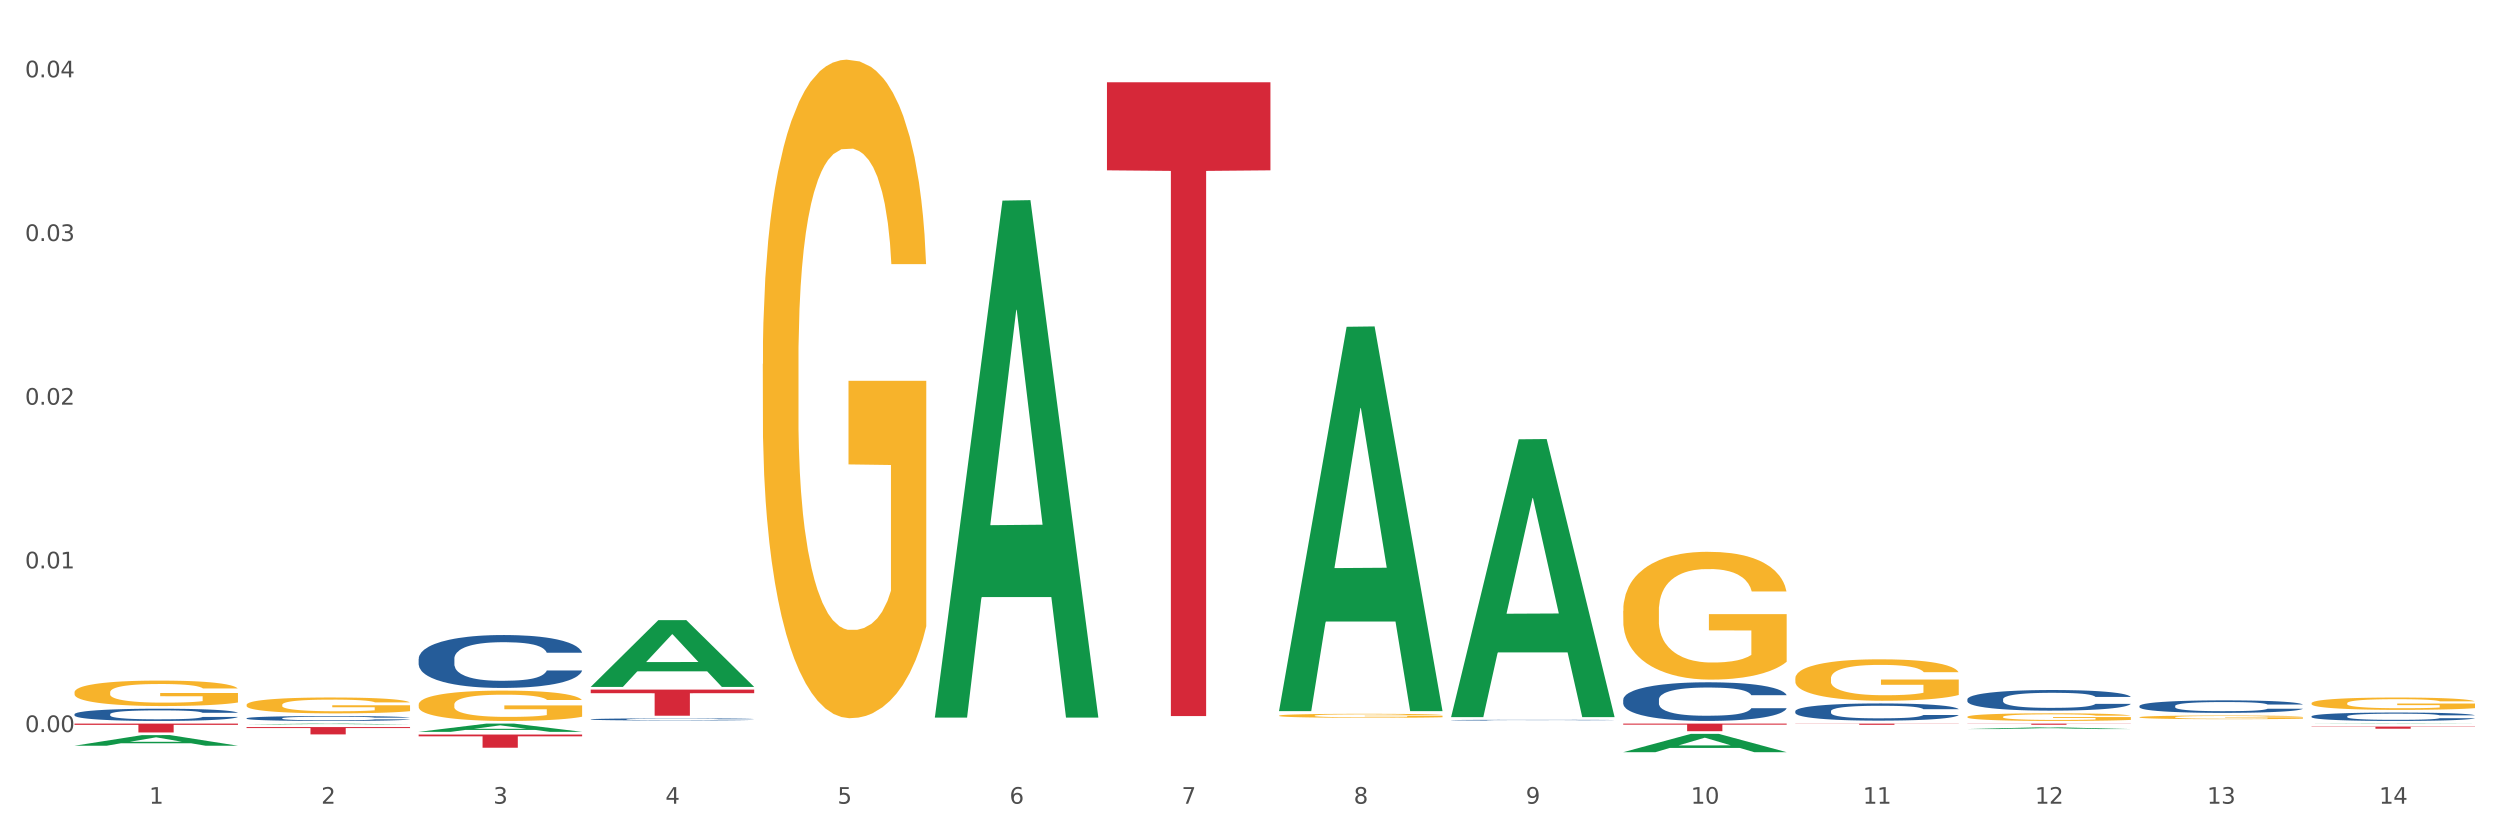<?xml version="1.0" encoding="utf-8" standalone="no"?>
<!DOCTYPE svg PUBLIC "-//W3C//DTD SVG 1.1//EN"
  "http://www.w3.org/Graphics/SVG/1.1/DTD/svg11.dtd">
<svg xmlns:xlink="http://www.w3.org/1999/xlink" width="1080pt" height="360pt" viewBox="0 0 1080 360" xmlns="http://www.w3.org/2000/svg" version="1.1">
 <rect x="0" y="0" width="1080" height="360" fill="#333333" stroke="none"/>
 <defs>
  <style type="text/css">*{stroke-linejoin: round; stroke-linecap: butt}</style>
 </defs>
 <g id="figure_1">
  <g id="patch_1">
   <path d="M 0 360 
L 1080 360 
L 1080 0 
L 0 0 
z
" style="fill: #ffffff; stroke: #ffffff; stroke-linejoin: miter"/>
  </g>
  <g id="axes_1">
   <g id="matplotlib.axis_1">
    <g id="xtick_1">
     <g id="text_1">
      <!-- 1 -->
      <g style="fill: #4d4d4d" transform="translate(64.432 347.204) scale(0.096 -0.096)">
       <defs>
        <path id="DejaVuSans-31" d="M 794 531 
L 1825 531 
L 1825 4091 
L 703 3866 
L 703 4441 
L 1819 4666 
L 2450 4666 
L 2450 531 
L 3481 531 
L 3481 0 
L 794 0 
L 794 531 
z
" transform="scale(0.016)"/>
       </defs>
       <use xlink:href="#DejaVuSans-31"/>
      </g>
     </g>
    </g>
    <g id="xtick_2">
     <g id="text_2">
      <!-- 2 -->
      <g style="fill: #4d4d4d" transform="translate(138.771 347.204) scale(0.096 -0.096)">
       <defs>
        <path id="DejaVuSans-32" d="M 1228 531 
L 3431 531 
L 3431 0 
L 469 0 
L 469 531 
Q 828 903 1448 1529 
Q 2069 2156 2228 2338 
Q 2531 2678 2651 2914 
Q 2772 3150 2772 3378 
Q 2772 3750 2511 3984 
Q 2250 4219 1831 4219 
Q 1534 4219 1204 4116 
Q 875 4013 500 3803 
L 500 4441 
Q 881 4594 1212 4672 
Q 1544 4750 1819 4750 
Q 2544 4750 2975 4387 
Q 3406 4025 3406 3419 
Q 3406 3131 3298 2873 
Q 3191 2616 2906 2266 
Q 2828 2175 2409 1742 
Q 1991 1309 1228 531 
z
" transform="scale(0.016)"/>
       </defs>
       <use xlink:href="#DejaVuSans-32"/>
      </g>
     </g>
    </g>
    <g id="xtick_3">
     <g id="text_3">
      <!-- 3 -->
      <g style="fill: #4d4d4d" transform="translate(213.109 347.204) scale(0.096 -0.096)">
       <defs>
        <path id="DejaVuSans-33" d="M 2597 2516 
Q 3050 2419 3304 2112 
Q 3559 1806 3559 1356 
Q 3559 666 3084 287 
Q 2609 -91 1734 -91 
Q 1441 -91 1130 -33 
Q 819 25 488 141 
L 488 750 
Q 750 597 1062 519 
Q 1375 441 1716 441 
Q 2309 441 2620 675 
Q 2931 909 2931 1356 
Q 2931 1769 2642 2001 
Q 2353 2234 1838 2234 
L 1294 2234 
L 1294 2753 
L 1863 2753 
Q 2328 2753 2575 2939 
Q 2822 3125 2822 3475 
Q 2822 3834 2567 4026 
Q 2313 4219 1838 4219 
Q 1578 4219 1281 4162 
Q 984 4106 628 3988 
L 628 4550 
Q 988 4650 1302 4700 
Q 1616 4750 1894 4750 
Q 2613 4750 3031 4423 
Q 3450 4097 3450 3541 
Q 3450 3153 3228 2886 
Q 3006 2619 2597 2516 
z
" transform="scale(0.016)"/>
       </defs>
       <use xlink:href="#DejaVuSans-33"/>
      </g>
     </g>
    </g>
    <g id="xtick_4">
     <g id="text_4">
      <!-- 4 -->
      <g style="fill: #4d4d4d" transform="translate(287.448 347.204) scale(0.096 -0.096)">
       <defs>
        <path id="DejaVuSans-34" d="M 2419 4116 
L 825 1625 
L 2419 1625 
L 2419 4116 
z
M 2253 4666 
L 3047 4666 
L 3047 1625 
L 3713 1625 
L 3713 1100 
L 3047 1100 
L 3047 0 
L 2419 0 
L 2419 1100 
L 313 1100 
L 313 1709 
L 2253 4666 
z
" transform="scale(0.016)"/>
       </defs>
       <use xlink:href="#DejaVuSans-34"/>
      </g>
     </g>
    </g>
    <g id="xtick_5">
     <g id="text_5">
      <!-- 5 -->
      <g style="fill: #4d4d4d" transform="translate(361.787 347.204) scale(0.096 -0.096)">
       <defs>
        <path id="DejaVuSans-35" d="M 691 4666 
L 3169 4666 
L 3169 4134 
L 1269 4134 
L 1269 2991 
Q 1406 3038 1543 3061 
Q 1681 3084 1819 3084 
Q 2600 3084 3056 2656 
Q 3513 2228 3513 1497 
Q 3513 744 3044 326 
Q 2575 -91 1722 -91 
Q 1428 -91 1123 -41 
Q 819 9 494 109 
L 494 744 
Q 775 591 1075 516 
Q 1375 441 1709 441 
Q 2250 441 2565 725 
Q 2881 1009 2881 1497 
Q 2881 1984 2565 2268 
Q 2250 2553 1709 2553 
Q 1456 2553 1204 2497 
Q 953 2441 691 2322 
L 691 4666 
z
" transform="scale(0.016)"/>
       </defs>
       <use xlink:href="#DejaVuSans-35"/>
      </g>
     </g>
    </g>
    <g id="xtick_6">
     <g id="text_6">
      <!-- 6 -->
      <g style="fill: #4d4d4d" transform="translate(436.125 347.204) scale(0.096 -0.096)">
       <defs>
        <path id="DejaVuSans-36" d="M 2113 2584 
Q 1688 2584 1439 2293 
Q 1191 2003 1191 1497 
Q 1191 994 1439 701 
Q 1688 409 2113 409 
Q 2538 409 2786 701 
Q 3034 994 3034 1497 
Q 3034 2003 2786 2293 
Q 2538 2584 2113 2584 
z
M 3366 4563 
L 3366 3988 
Q 3128 4100 2886 4159 
Q 2644 4219 2406 4219 
Q 1781 4219 1451 3797 
Q 1122 3375 1075 2522 
Q 1259 2794 1537 2939 
Q 1816 3084 2150 3084 
Q 2853 3084 3261 2657 
Q 3669 2231 3669 1497 
Q 3669 778 3244 343 
Q 2819 -91 2113 -91 
Q 1303 -91 875 529 
Q 447 1150 447 2328 
Q 447 3434 972 4092 
Q 1497 4750 2381 4750 
Q 2619 4750 2861 4703 
Q 3103 4656 3366 4563 
z
" transform="scale(0.016)"/>
       </defs>
       <use xlink:href="#DejaVuSans-36"/>
      </g>
     </g>
    </g>
    <g id="xtick_7">
     <g id="text_7">
      <!-- 7 -->
      <g style="fill: #4d4d4d" transform="translate(510.464 347.204) scale(0.096 -0.096)">
       <defs>
        <path id="DejaVuSans-37" d="M 525 4666 
L 3525 4666 
L 3525 4397 
L 1831 0 
L 1172 0 
L 2766 4134 
L 525 4134 
L 525 4666 
z
" transform="scale(0.016)"/>
       </defs>
       <use xlink:href="#DejaVuSans-37"/>
      </g>
     </g>
    </g>
    <g id="xtick_8">
     <g id="text_8">
      <!-- 8 -->
      <g style="fill: #4d4d4d" transform="translate(584.803 347.204) scale(0.096 -0.096)">
       <defs>
        <path id="DejaVuSans-38" d="M 2034 2216 
Q 1584 2216 1326 1975 
Q 1069 1734 1069 1313 
Q 1069 891 1326 650 
Q 1584 409 2034 409 
Q 2484 409 2743 651 
Q 3003 894 3003 1313 
Q 3003 1734 2745 1975 
Q 2488 2216 2034 2216 
z
M 1403 2484 
Q 997 2584 770 2862 
Q 544 3141 544 3541 
Q 544 4100 942 4425 
Q 1341 4750 2034 4750 
Q 2731 4750 3128 4425 
Q 3525 4100 3525 3541 
Q 3525 3141 3298 2862 
Q 3072 2584 2669 2484 
Q 3125 2378 3379 2068 
Q 3634 1759 3634 1313 
Q 3634 634 3220 271 
Q 2806 -91 2034 -91 
Q 1263 -91 848 271 
Q 434 634 434 1313 
Q 434 1759 690 2068 
Q 947 2378 1403 2484 
z
M 1172 3481 
Q 1172 3119 1398 2916 
Q 1625 2713 2034 2713 
Q 2441 2713 2670 2916 
Q 2900 3119 2900 3481 
Q 2900 3844 2670 4047 
Q 2441 4250 2034 4250 
Q 1625 4250 1398 4047 
Q 1172 3844 1172 3481 
z
" transform="scale(0.016)"/>
       </defs>
       <use xlink:href="#DejaVuSans-38"/>
      </g>
     </g>
    </g>
    <g id="xtick_9">
     <g id="text_9">
      <!-- 9 -->
      <g style="fill: #4d4d4d" transform="translate(659.142 347.204) scale(0.096 -0.096)">
       <defs>
        <path id="DejaVuSans-39" d="M 703 97 
L 703 672 
Q 941 559 1184 500 
Q 1428 441 1663 441 
Q 2288 441 2617 861 
Q 2947 1281 2994 2138 
Q 2813 1869 2534 1725 
Q 2256 1581 1919 1581 
Q 1219 1581 811 2004 
Q 403 2428 403 3163 
Q 403 3881 828 4315 
Q 1253 4750 1959 4750 
Q 2769 4750 3195 4129 
Q 3622 3509 3622 2328 
Q 3622 1225 3098 567 
Q 2575 -91 1691 -91 
Q 1453 -91 1209 -44 
Q 966 3 703 97 
z
M 1959 2075 
Q 2384 2075 2632 2365 
Q 2881 2656 2881 3163 
Q 2881 3666 2632 3958 
Q 2384 4250 1959 4250 
Q 1534 4250 1286 3958 
Q 1038 3666 1038 3163 
Q 1038 2656 1286 2365 
Q 1534 2075 1959 2075 
z
" transform="scale(0.016)"/>
       </defs>
       <use xlink:href="#DejaVuSans-39"/>
      </g>
     </g>
    </g>
    <g id="xtick_10">
     <g id="text_10">
      <!-- 10 -->
      <g style="fill: #4d4d4d" transform="translate(730.426 347.204) scale(0.096 -0.096)">
       <defs>
        <path id="DejaVuSans-30" d="M 2034 4250 
Q 1547 4250 1301 3770 
Q 1056 3291 1056 2328 
Q 1056 1369 1301 889 
Q 1547 409 2034 409 
Q 2525 409 2770 889 
Q 3016 1369 3016 2328 
Q 3016 3291 2770 3770 
Q 2525 4250 2034 4250 
z
M 2034 4750 
Q 2819 4750 3233 4129 
Q 3647 3509 3647 2328 
Q 3647 1150 3233 529 
Q 2819 -91 2034 -91 
Q 1250 -91 836 529 
Q 422 1150 422 2328 
Q 422 3509 836 4129 
Q 1250 4750 2034 4750 
z
" transform="scale(0.016)"/>
       </defs>
       <use xlink:href="#DejaVuSans-31"/>
       <use xlink:href="#DejaVuSans-30" transform="translate(63.623 0)"/>
      </g>
     </g>
    </g>
    <g id="xtick_11">
     <g id="text_11">
      <!-- 11 -->
      <g style="fill: #4d4d4d" transform="translate(804.765 347.204) scale(0.096 -0.096)">
       <use xlink:href="#DejaVuSans-31"/>
       <use xlink:href="#DejaVuSans-31" transform="translate(63.623 0)"/>
      </g>
     </g>
    </g>
    <g id="xtick_12">
     <g id="text_12">
      <!-- 12 -->
      <g style="fill: #4d4d4d" transform="translate(879.104 347.204) scale(0.096 -0.096)">
       <use xlink:href="#DejaVuSans-31"/>
       <use xlink:href="#DejaVuSans-32" transform="translate(63.623 0)"/>
      </g>
     </g>
    </g>
    <g id="xtick_13">
     <g id="text_13">
      <!-- 13 -->
      <g style="fill: #4d4d4d" transform="translate(953.442 347.204) scale(0.096 -0.096)">
       <use xlink:href="#DejaVuSans-31"/>
       <use xlink:href="#DejaVuSans-33" transform="translate(63.623 0)"/>
      </g>
     </g>
    </g>
    <g id="xtick_14">
     <g id="text_14">
      <!-- 14 -->
      <g style="fill: #4d4d4d" transform="translate(1027.781 347.204) scale(0.096 -0.096)">
       <use xlink:href="#DejaVuSans-31"/>
       <use xlink:href="#DejaVuSans-34" transform="translate(63.623 0)"/>
      </g>
     </g>
    </g>
    <g id="xtick_15"/>
    <g id="xtick_16"/>
    <g id="xtick_17"/>
    <g id="xtick_18"/>
    <g id="xtick_19"/>
    <g id="xtick_20"/>
    <g id="xtick_21"/>
    <g id="xtick_22"/>
    <g id="xtick_23"/>
    <g id="xtick_24"/>
    <g id="xtick_25"/>
    <g id="xtick_26"/>
    <g id="xtick_27"/>
   </g>
   <g id="matplotlib.axis_2">
    <g id="ytick_1">
     <g id="text_15">
      <!-- 0.00 -->
      <g style="fill: #4d4d4d" transform="translate(10.8 316.251) scale(0.096 -0.096)">
       <defs>
        <path id="DejaVuSans-2e" d="M 684 794 
L 1344 794 
L 1344 0 
L 684 0 
L 684 794 
z
" transform="scale(0.016)"/>
       </defs>
       <use xlink:href="#DejaVuSans-30"/>
       <use xlink:href="#DejaVuSans-2e" transform="translate(63.623 0)"/>
       <use xlink:href="#DejaVuSans-30" transform="translate(95.41 0)"/>
       <use xlink:href="#DejaVuSans-30" transform="translate(159.033 0)"/>
      </g>
     </g>
    </g>
    <g id="ytick_2">
     <g id="text_16">
      <!-- 0.01 -->
      <g style="fill: #4d4d4d" transform="translate(10.8 245.54) scale(0.096 -0.096)">
       <use xlink:href="#DejaVuSans-30"/>
       <use xlink:href="#DejaVuSans-2e" transform="translate(63.623 0)"/>
       <use xlink:href="#DejaVuSans-30" transform="translate(95.41 0)"/>
       <use xlink:href="#DejaVuSans-31" transform="translate(159.033 0)"/>
      </g>
     </g>
    </g>
    <g id="ytick_3">
     <g id="text_17">
      <!-- 0.02 -->
      <g style="fill: #4d4d4d" transform="translate(10.8 174.828) scale(0.096 -0.096)">
       <use xlink:href="#DejaVuSans-30"/>
       <use xlink:href="#DejaVuSans-2e" transform="translate(63.623 0)"/>
       <use xlink:href="#DejaVuSans-30" transform="translate(95.41 0)"/>
       <use xlink:href="#DejaVuSans-32" transform="translate(159.033 0)"/>
      </g>
     </g>
    </g>
    <g id="ytick_4">
     <g id="text_18">
      <!-- 0.03 -->
      <g style="fill: #4d4d4d" transform="translate(10.8 104.117) scale(0.096 -0.096)">
       <use xlink:href="#DejaVuSans-30"/>
       <use xlink:href="#DejaVuSans-2e" transform="translate(63.623 0)"/>
       <use xlink:href="#DejaVuSans-30" transform="translate(95.41 0)"/>
       <use xlink:href="#DejaVuSans-33" transform="translate(159.033 0)"/>
      </g>
     </g>
    </g>
    <g id="ytick_5">
     <g id="text_19">
      <!-- 0.04 -->
      <g style="fill: #4d4d4d" transform="translate(10.8 33.405) scale(0.096 -0.096)">
       <use xlink:href="#DejaVuSans-30"/>
       <use xlink:href="#DejaVuSans-2e" transform="translate(63.623 0)"/>
       <use xlink:href="#DejaVuSans-30" transform="translate(95.41 0)"/>
       <use xlink:href="#DejaVuSans-34" transform="translate(159.033 0)"/>
      </g>
     </g>
    </g>
    <g id="ytick_6"/>
    <g id="ytick_7"/>
    <g id="ytick_8"/>
    <g id="ytick_9"/>
   </g>
   <g id="PolyCollection_1">
    <path d="M 32.175 322.147 
L 32.248 322.142 
L 61.37 317.566 
L 73.456 317.562 
L 102.797 322.155 
L 88.818 322.155 
L 82.484 321.086 
L 52.415 321.086 
L 52.197 321.103 
L 46.081 322.155 
L 32.175 322.155 
L 32.175 322.147 
L 56.201 320.447 
L 78.698 320.443 
L 67.559 318.541 
L 67.413 318.532 
L 67.267 318.545 
L 56.128 320.443 
L 56.201 320.447 
L 32.175 322.147 
z
" clip-path="url(#pdd0729c159)" style="fill: #109648"/>
    <path d="M 106.514 312.939 
L 106.587 312.938 
L 135.709 312.604 
L 147.795 312.604 
L 177.135 312.939 
L 163.157 312.939 
L 156.823 312.861 
L 126.754 312.861 
L 126.535 312.862 
L 120.42 312.939 
L 106.514 312.939 
L 106.514 312.939 
L 130.54 312.815 
L 153.037 312.814 
L 141.897 312.675 
L 141.752 312.675 
L 141.606 312.675 
L 130.467 312.814 
L 130.54 312.815 
L 106.514 312.939 
z
" clip-path="url(#pdd0729c159)" style="fill: #109648"/>
    <path d="M 32.175 299.094 
L 32.258 299.084 
L 32.258 298.722 
L 32.425 298.41 
L 33.259 297.657 
L 34.51 297.033 
L 35.427 296.702 
L 36.344 296.43 
L 37.428 296.159 
L 38.762 295.877 
L 41.18 295.465 
L 42.681 295.254 
L 44.515 295.033 
L 47.85 294.712 
L 50.268 294.531 
L 52.77 294.38 
L 56.855 294.199 
L 59.523 294.119 
L 62.358 294.058 
L 65.777 294.018 
L 68.361 294.008 
L 74.031 294.038 
L 78.867 294.129 
L 81.202 294.199 
L 84.203 294.32 
L 85.788 294.4 
L 88.372 294.561 
L 91.04 294.772 
L 92.875 294.953 
L 95.626 295.295 
L 97.711 295.636 
L 99.628 296.058 
L 100.629 296.35 
L 101.379 296.621 
L 102.046 296.933 
L 102.713 297.425 
L 87.705 297.425 
L 87.122 297.074 
L 86.204 296.742 
L 84.87 296.42 
L 83.703 296.219 
L 81.702 295.968 
L 79.868 295.807 
L 77.95 295.687 
L 75.615 295.586 
L 73.781 295.536 
L 71.196 295.496 
L 66.11 295.506 
L 62.692 295.586 
L 60.357 295.687 
L 58.856 295.777 
L 57.522 295.877 
L 56.021 296.018 
L 54.27 296.229 
L 53.02 296.42 
L 51.769 296.661 
L 50.768 296.903 
L 49.851 297.184 
L 49.101 297.486 
L 48.517 297.797 
L 48.017 298.179 
L 47.6 298.812 
L 47.6 300.189 
L 47.767 300.501 
L 48.184 300.913 
L 48.684 301.225 
L 49.518 301.597 
L 50.268 301.848 
L 51.686 302.21 
L 53.27 302.511 
L 54.52 302.702 
L 55.771 302.863 
L 57.939 303.084 
L 60.357 303.265 
L 62.441 303.376 
L 65.276 303.476 
L 67.194 303.516 
L 68.862 303.536 
L 72.947 303.536 
L 75.865 303.506 
L 79.117 303.436 
L 81.619 303.345 
L 83.703 303.235 
L 86.038 303.054 
L 87.538 302.883 
L 87.538 300.782 
L 69.195 300.772 
L 69.195 299.375 
L 102.797 299.375 
L 102.797 303.476 
L 101.379 303.687 
L 99.795 303.878 
L 98.128 304.049 
L 95.626 304.26 
L 92.625 304.461 
L 89.956 304.602 
L 87.122 304.722 
L 83.786 304.833 
L 79.451 304.934 
L 76.783 304.974 
L 73.447 305.004 
L 69.529 305.014 
L 66.11 304.994 
L 62.775 304.944 
L 59.273 304.853 
L 55.855 304.722 
L 53.27 304.592 
L 50.685 304.431 
L 47.934 304.22 
L 45.766 304.019 
L 44.098 303.838 
L 42.264 303.607 
L 40.263 303.305 
L 38.762 303.034 
L 37.428 302.752 
L 36.01 302.391 
L 35.01 302.079 
L 34.009 301.687 
L 33.426 301.396 
L 32.759 300.943 
L 32.258 300.31 
L 32.175 299.094 
z
" clip-path="url(#pdd0729c159)" style="fill: #f7b32b"/>
    <path d="M 106.514 304.486 
L 106.597 304.48 
L 106.597 304.254 
L 106.764 304.06 
L 107.598 303.589 
L 108.848 303.2 
L 109.765 302.993 
L 110.683 302.824 
L 111.767 302.654 
L 113.101 302.479 
L 115.519 302.221 
L 117.019 302.09 
L 118.854 301.952 
L 122.189 301.751 
L 124.607 301.638 
L 127.108 301.544 
L 131.194 301.431 
L 133.862 301.381 
L 136.697 301.343 
L 140.115 301.318 
L 142.7 301.312 
L 148.37 301.331 
L 153.206 301.387 
L 155.54 301.431 
L 158.542 301.506 
L 160.126 301.556 
L 162.711 301.657 
L 165.379 301.789 
L 167.213 301.902 
L 169.965 302.115 
L 172.049 302.328 
L 173.967 302.592 
L 174.968 302.774 
L 175.718 302.943 
L 176.385 303.137 
L 177.052 303.445 
L 162.044 303.445 
L 161.46 303.225 
L 160.543 303.018 
L 159.209 302.817 
L 158.042 302.692 
L 156.041 302.535 
L 154.206 302.435 
L 152.289 302.359 
L 149.954 302.297 
L 148.12 302.265 
L 145.535 302.24 
L 140.449 302.247 
L 137.03 302.297 
L 134.696 302.359 
L 133.195 302.416 
L 131.861 302.479 
L 130.36 302.566 
L 128.609 302.698 
L 127.358 302.817 
L 126.108 302.968 
L 125.107 303.119 
L 124.19 303.294 
L 123.44 303.482 
L 122.856 303.677 
L 122.356 303.915 
L 121.939 304.311 
L 121.939 305.17 
L 122.106 305.364 
L 122.522 305.622 
L 123.023 305.816 
L 123.856 306.048 
L 124.607 306.205 
L 126.024 306.431 
L 127.609 306.619 
L 128.859 306.738 
L 130.11 306.839 
L 132.278 306.977 
L 134.696 307.09 
L 136.78 307.159 
L 139.615 307.221 
L 141.533 307.247 
L 143.2 307.259 
L 147.286 307.259 
L 150.204 307.24 
L 153.456 307.196 
L 155.957 307.14 
L 158.042 307.071 
L 160.376 306.958 
L 161.877 306.851 
L 161.877 305.54 
L 143.534 305.534 
L 143.534 304.662 
L 177.135 304.662 
L 177.135 307.221 
L 175.718 307.353 
L 174.134 307.472 
L 172.466 307.579 
L 169.965 307.711 
L 166.963 307.836 
L 164.295 307.924 
L 161.46 307.999 
L 158.125 308.068 
L 153.789 308.131 
L 151.121 308.156 
L 147.786 308.175 
L 143.867 308.181 
L 140.449 308.169 
L 137.114 308.137 
L 133.612 308.081 
L 130.193 307.999 
L 127.609 307.918 
L 125.024 307.817 
L 122.272 307.686 
L 120.104 307.56 
L 118.437 307.447 
L 116.603 307.303 
L 114.601 307.115 
L 113.101 306.945 
L 111.767 306.77 
L 110.349 306.544 
L 109.349 306.349 
L 108.348 306.105 
L 107.764 305.923 
L 107.097 305.641 
L 106.597 305.245 
L 106.514 304.486 
z
" clip-path="url(#pdd0729c159)" style="fill: #f7b32b"/>
    <path d="M 701.223 263.894 
L 701.307 263.844 
L 701.307 262.028 
L 701.474 260.465 
L 702.307 256.682 
L 703.558 253.556 
L 704.475 251.891 
L 705.392 250.53 
L 706.476 249.168 
L 707.81 247.756 
L 710.228 245.688 
L 711.729 244.629 
L 713.563 243.52 
L 716.899 241.906 
L 719.317 240.998 
L 721.818 240.242 
L 725.903 239.334 
L 728.572 238.93 
L 731.406 238.628 
L 734.825 238.426 
L 737.41 238.376 
L 743.08 238.527 
L 747.915 238.981 
L 750.25 239.334 
L 753.252 239.939 
L 754.836 240.342 
L 757.421 241.149 
L 760.089 242.208 
L 761.923 243.116 
L 764.675 244.831 
L 766.759 246.546 
L 768.677 248.664 
L 769.677 250.126 
L 770.428 251.488 
L 771.095 253.051 
L 771.762 255.523 
L 756.754 255.523 
L 756.17 253.757 
L 755.253 252.093 
L 753.919 250.479 
L 752.751 249.471 
L 750.75 248.21 
L 748.916 247.403 
L 746.998 246.798 
L 744.664 246.293 
L 742.829 246.041 
L 740.245 245.84 
L 735.159 245.89 
L 731.74 246.293 
L 729.405 246.798 
L 727.905 247.252 
L 726.571 247.756 
L 725.07 248.462 
L 723.319 249.521 
L 722.068 250.479 
L 720.817 251.69 
L 719.817 252.9 
L 718.9 254.312 
L 718.149 255.825 
L 717.566 257.389 
L 717.065 259.305 
L 716.648 262.482 
L 716.648 269.391 
L 716.815 270.955 
L 717.232 273.023 
L 717.732 274.586 
L 718.566 276.452 
L 719.317 277.713 
L 720.734 279.528 
L 722.318 281.041 
L 723.569 282 
L 724.82 282.806 
L 726.987 283.916 
L 729.405 284.824 
L 731.49 285.378 
L 734.325 285.883 
L 736.242 286.085 
L 737.91 286.185 
L 741.996 286.185 
L 744.914 286.034 
L 748.166 285.681 
L 750.667 285.227 
L 752.751 284.672 
L 755.086 283.765 
L 756.587 282.907 
L 756.587 272.367 
L 738.244 272.317 
L 738.244 265.306 
L 771.845 265.306 
L 771.845 285.883 
L 770.428 286.942 
L 768.844 287.9 
L 767.176 288.757 
L 764.675 289.817 
L 761.673 290.825 
L 759.005 291.531 
L 756.17 292.136 
L 752.835 292.691 
L 748.499 293.195 
L 745.831 293.397 
L 742.496 293.549 
L 738.577 293.599 
L 735.159 293.498 
L 731.823 293.246 
L 728.321 292.792 
L 724.903 292.136 
L 722.318 291.481 
L 719.733 290.674 
L 716.982 289.615 
L 714.814 288.606 
L 713.147 287.698 
L 711.312 286.538 
L 709.311 285.025 
L 707.81 283.664 
L 706.476 282.252 
L 705.059 280.436 
L 704.058 278.873 
L 703.058 276.906 
L 702.474 275.443 
L 701.807 273.174 
L 701.307 269.997 
L 701.223 263.894 
z
" clip-path="url(#pdd0729c159)" style="fill: #f7b32b"/>
    <path d="M 552.546 309.166 
L 552.629 309.164 
L 552.629 309.107 
L 552.796 309.058 
L 553.63 308.939 
L 554.881 308.841 
L 555.798 308.789 
L 556.715 308.746 
L 557.799 308.703 
L 559.133 308.659 
L 561.551 308.594 
L 563.052 308.561 
L 564.886 308.526 
L 568.221 308.475 
L 570.639 308.447 
L 573.141 308.423 
L 577.226 308.395 
L 579.894 308.382 
L 582.729 308.372 
L 586.148 308.366 
L 588.732 308.364 
L 594.402 308.369 
L 599.238 308.383 
L 601.573 308.395 
L 604.574 308.414 
L 606.158 308.426 
L 608.743 308.452 
L 611.411 308.485 
L 613.246 308.513 
L 615.997 308.567 
L 618.082 308.621 
L 619.999 308.688 
L 621 308.734 
L 621.75 308.776 
L 622.417 308.825 
L 623.084 308.903 
L 608.076 308.903 
L 607.493 308.848 
L 606.575 308.795 
L 605.241 308.745 
L 604.074 308.713 
L 602.073 308.673 
L 600.239 308.648 
L 598.321 308.629 
L 595.986 308.613 
L 594.152 308.605 
L 591.567 308.599 
L 586.481 308.6 
L 583.063 308.613 
L 580.728 308.629 
L 579.227 308.643 
L 577.893 308.659 
L 576.392 308.681 
L 574.641 308.715 
L 573.391 308.745 
L 572.14 308.783 
L 571.139 308.821 
L 570.222 308.865 
L 569.472 308.913 
L 568.888 308.962 
L 568.388 309.022 
L 567.971 309.122 
L 567.971 309.339 
L 568.138 309.388 
L 568.555 309.453 
L 569.055 309.502 
L 569.889 309.56 
L 570.639 309.6 
L 572.057 309.657 
L 573.641 309.704 
L 574.891 309.735 
L 576.142 309.76 
L 578.31 309.795 
L 580.728 309.823 
L 582.812 309.841 
L 585.647 309.856 
L 587.565 309.863 
L 589.233 309.866 
L 593.318 309.866 
L 596.236 309.861 
L 599.488 309.85 
L 601.99 309.836 
L 604.074 309.818 
L 606.409 309.79 
L 607.909 309.763 
L 607.909 309.432 
L 589.566 309.43 
L 589.566 309.21 
L 623.168 309.21 
L 623.168 309.856 
L 621.75 309.89 
L 620.166 309.92 
L 618.499 309.947 
L 615.997 309.98 
L 612.996 310.012 
L 610.327 310.034 
L 607.493 310.053 
L 604.157 310.07 
L 599.822 310.086 
L 597.154 310.092 
L 593.818 310.097 
L 589.9 310.099 
L 586.481 310.096 
L 583.146 310.088 
L 579.644 310.073 
L 576.226 310.053 
L 573.641 310.032 
L 571.056 310.007 
L 568.305 309.974 
L 566.137 309.942 
L 564.469 309.914 
L 562.635 309.877 
L 560.634 309.83 
L 559.133 309.787 
L 557.799 309.742 
L 556.381 309.685 
L 555.381 309.636 
L 554.38 309.575 
L 553.797 309.529 
L 553.13 309.457 
L 552.629 309.358 
L 552.546 309.166 
z
" clip-path="url(#pdd0729c159)" style="fill: #f7b32b"/>
    <path d="M 329.53 157.232 
L 329.613 156.973 
L 329.613 147.619 
L 329.78 139.564 
L 330.614 120.077 
L 331.864 103.968 
L 332.782 95.393 
L 333.699 88.378 
L 334.783 81.363 
L 336.117 74.088 
L 338.535 63.435 
L 340.036 57.978 
L 341.87 52.262 
L 345.205 43.947 
L 347.623 39.271 
L 350.124 35.373 
L 354.21 30.696 
L 356.878 28.618 
L 359.713 27.059 
L 363.131 26.019 
L 365.716 25.759 
L 371.386 26.539 
L 376.222 28.877 
L 378.557 30.696 
L 381.558 33.814 
L 383.142 35.893 
L 385.727 40.05 
L 388.395 45.506 
L 390.23 50.183 
L 392.981 59.017 
L 395.066 67.852 
L 396.983 78.764 
L 397.984 86.299 
L 398.734 93.315 
L 399.401 101.369 
L 400.068 114.101 
L 385.06 114.101 
L 384.476 105.007 
L 383.559 96.433 
L 382.225 88.118 
L 381.058 82.922 
L 379.057 76.426 
L 377.222 72.269 
L 375.305 69.151 
L 372.97 66.553 
L 371.136 65.253 
L 368.551 64.214 
L 363.465 64.474 
L 360.046 66.553 
L 357.712 69.151 
L 356.211 71.489 
L 354.877 74.088 
L 353.376 77.725 
L 351.625 83.181 
L 350.375 88.118 
L 349.124 94.354 
L 348.123 100.59 
L 347.206 107.865 
L 346.456 115.66 
L 345.872 123.715 
L 345.372 133.588 
L 344.955 149.957 
L 344.955 185.554 
L 345.122 193.608 
L 345.539 204.261 
L 346.039 212.316 
L 346.873 221.93 
L 347.623 228.425 
L 349.04 237.779 
L 350.625 245.574 
L 351.875 250.511 
L 353.126 254.668 
L 355.294 260.384 
L 357.712 265.061 
L 359.796 267.919 
L 362.631 270.518 
L 364.549 271.557 
L 366.216 272.076 
L 370.302 272.076 
L 373.22 271.297 
L 376.472 269.478 
L 378.973 267.14 
L 381.058 264.282 
L 383.392 259.605 
L 384.893 255.188 
L 384.893 200.884 
L 366.55 200.624 
L 366.55 164.508 
L 400.152 164.508 
L 400.152 270.518 
L 398.734 275.974 
L 397.15 280.911 
L 395.482 285.328 
L 392.981 290.784 
L 389.979 295.981 
L 387.311 299.618 
L 384.476 302.736 
L 381.141 305.594 
L 376.806 308.193 
L 374.137 309.232 
L 370.802 310.011 
L 366.884 310.271 
L 363.465 309.752 
L 360.13 308.452 
L 356.628 306.114 
L 353.209 302.736 
L 350.625 299.358 
L 348.04 295.201 
L 345.288 289.745 
L 343.121 284.548 
L 341.453 279.871 
L 339.619 273.895 
L 337.618 266.1 
L 336.117 259.085 
L 334.783 251.81 
L 333.365 242.456 
L 332.365 234.401 
L 331.364 224.268 
L 330.781 216.733 
L 330.113 205.041 
L 329.613 188.672 
L 329.53 157.232 
z
" clip-path="url(#pdd0729c159)" style="fill: #f7b32b"/>
    <path d="M 180.852 304.4 
L 180.936 304.388 
L 180.936 303.957 
L 181.103 303.586 
L 181.936 302.687 
L 183.187 301.944 
L 184.104 301.549 
L 185.021 301.226 
L 186.105 300.902 
L 187.439 300.567 
L 189.857 300.076 
L 191.358 299.824 
L 193.192 299.56 
L 196.528 299.177 
L 198.946 298.961 
L 201.447 298.782 
L 205.533 298.566 
L 208.201 298.47 
L 211.036 298.398 
L 214.454 298.35 
L 217.039 298.338 
L 222.709 298.374 
L 227.545 298.482 
L 229.879 298.566 
L 232.881 298.71 
L 234.465 298.806 
L 237.05 298.997 
L 239.718 299.249 
L 241.552 299.465 
L 244.304 299.872 
L 246.388 300.279 
L 248.306 300.782 
L 249.306 301.13 
L 250.057 301.453 
L 250.724 301.825 
L 251.391 302.412 
L 236.383 302.412 
L 235.799 301.992 
L 234.882 301.597 
L 233.548 301.214 
L 232.38 300.974 
L 230.379 300.675 
L 228.545 300.483 
L 226.627 300.339 
L 224.293 300.219 
L 222.458 300.159 
L 219.874 300.111 
L 214.788 300.123 
L 211.369 300.219 
L 209.034 300.339 
L 207.534 300.447 
L 206.2 300.567 
L 204.699 300.734 
L 202.948 300.986 
L 201.697 301.214 
L 200.446 301.501 
L 199.446 301.789 
L 198.529 302.124 
L 197.778 302.483 
L 197.195 302.855 
L 196.694 303.31 
L 196.277 304.065 
L 196.277 305.706 
L 196.444 306.077 
L 196.861 306.569 
L 197.361 306.94 
L 198.195 307.383 
L 198.946 307.683 
L 200.363 308.114 
L 201.947 308.473 
L 203.198 308.701 
L 204.449 308.893 
L 206.616 309.156 
L 209.034 309.372 
L 211.119 309.504 
L 213.954 309.623 
L 215.871 309.671 
L 217.539 309.695 
L 221.625 309.695 
L 224.543 309.659 
L 227.795 309.575 
L 230.296 309.468 
L 232.38 309.336 
L 234.715 309.12 
L 236.216 308.917 
L 236.216 306.413 
L 217.873 306.401 
L 217.873 304.736 
L 251.474 304.736 
L 251.474 309.623 
L 250.057 309.875 
L 248.473 310.103 
L 246.805 310.306 
L 244.304 310.558 
L 241.302 310.797 
L 238.634 310.965 
L 235.799 311.109 
L 232.464 311.241 
L 228.128 311.36 
L 225.46 311.408 
L 222.125 311.444 
L 218.206 311.456 
L 214.788 311.432 
L 211.452 311.372 
L 207.951 311.265 
L 204.532 311.109 
L 201.947 310.953 
L 199.362 310.761 
L 196.611 310.51 
L 194.443 310.27 
L 192.776 310.055 
L 190.941 309.779 
L 188.94 309.42 
L 187.439 309.096 
L 186.105 308.761 
L 184.688 308.33 
L 183.687 307.958 
L 182.687 307.491 
L 182.103 307.144 
L 181.436 306.604 
L 180.936 305.85 
L 180.852 304.4 
z
" clip-path="url(#pdd0729c159)" style="fill: #f7b32b"/>
    <path d="M 998.578 303.798 
L 998.662 303.793 
L 998.662 303.618 
L 998.828 303.467 
L 999.662 303.101 
L 1000.913 302.799 
L 1001.83 302.638 
L 1002.747 302.507 
L 1003.831 302.375 
L 1005.165 302.239 
L 1007.583 302.039 
L 1009.084 301.937 
L 1010.918 301.829 
L 1014.253 301.673 
L 1016.671 301.586 
L 1019.173 301.512 
L 1023.258 301.425 
L 1025.926 301.386 
L 1028.761 301.357 
L 1032.18 301.337 
L 1034.765 301.332 
L 1040.434 301.347 
L 1045.27 301.391 
L 1047.605 301.425 
L 1050.607 301.483 
L 1052.191 301.522 
L 1054.775 301.6 
L 1057.444 301.703 
L 1059.278 301.79 
L 1062.029 301.956 
L 1064.114 302.122 
L 1066.032 302.326 
L 1067.032 302.468 
L 1067.783 302.599 
L 1068.45 302.75 
L 1069.117 302.989 
L 1054.108 302.989 
L 1053.525 302.819 
L 1052.608 302.658 
L 1051.274 302.502 
L 1050.106 302.404 
L 1048.105 302.283 
L 1046.271 302.205 
L 1044.353 302.146 
L 1042.019 302.097 
L 1040.184 302.073 
L 1037.599 302.053 
L 1032.513 302.058 
L 1029.095 302.097 
L 1026.76 302.146 
L 1025.259 302.19 
L 1023.925 302.239 
L 1022.425 302.307 
L 1020.674 302.409 
L 1019.423 302.502 
L 1018.172 302.619 
L 1017.172 302.736 
L 1016.255 302.872 
L 1015.504 303.018 
L 1014.92 303.17 
L 1014.42 303.355 
L 1014.003 303.662 
L 1014.003 304.33 
L 1014.17 304.481 
L 1014.587 304.68 
L 1015.087 304.832 
L 1015.921 305.012 
L 1016.671 305.134 
L 1018.089 305.309 
L 1019.673 305.455 
L 1020.924 305.548 
L 1022.174 305.626 
L 1024.342 305.733 
L 1026.76 305.821 
L 1028.845 305.875 
L 1031.68 305.923 
L 1033.597 305.943 
L 1035.265 305.953 
L 1039.35 305.953 
L 1042.269 305.938 
L 1045.52 305.904 
L 1048.022 305.86 
L 1050.106 305.806 
L 1052.441 305.719 
L 1053.942 305.636 
L 1053.942 304.617 
L 1035.598 304.612 
L 1035.598 303.935 
L 1069.2 303.935 
L 1069.2 305.923 
L 1067.783 306.026 
L 1066.198 306.118 
L 1064.531 306.201 
L 1062.029 306.303 
L 1059.028 306.401 
L 1056.36 306.469 
L 1053.525 306.528 
L 1050.19 306.581 
L 1045.854 306.63 
L 1043.186 306.649 
L 1039.851 306.664 
L 1035.932 306.669 
L 1032.513 306.659 
L 1029.178 306.635 
L 1025.676 306.591 
L 1022.258 306.528 
L 1019.673 306.464 
L 1017.088 306.386 
L 1014.337 306.284 
L 1012.169 306.186 
L 1010.501 306.099 
L 1008.667 305.987 
L 1006.666 305.84 
L 1005.165 305.709 
L 1003.831 305.572 
L 1002.414 305.397 
L 1001.413 305.246 
L 1000.413 305.056 
L 999.829 304.914 
L 999.162 304.695 
L 998.662 304.388 
L 998.578 303.798 
z
" clip-path="url(#pdd0729c159)" style="fill: #f7b32b"/>
    <path d="M 924.24 309.84 
L 924.323 309.839 
L 924.323 309.786 
L 924.49 309.741 
L 925.323 309.632 
L 926.574 309.542 
L 927.491 309.494 
L 928.408 309.455 
L 929.492 309.415 
L 930.826 309.374 
L 933.244 309.315 
L 934.745 309.284 
L 936.58 309.252 
L 939.915 309.206 
L 942.333 309.179 
L 944.834 309.158 
L 948.92 309.131 
L 951.588 309.12 
L 954.423 309.111 
L 957.841 309.105 
L 960.426 309.104 
L 966.096 309.108 
L 970.932 309.121 
L 973.266 309.131 
L 976.268 309.149 
L 977.852 309.16 
L 980.437 309.184 
L 983.105 309.214 
L 984.939 309.241 
L 987.691 309.29 
L 989.775 309.34 
L 991.693 309.401 
L 992.693 309.443 
L 993.444 309.482 
L 994.111 309.527 
L 994.778 309.599 
L 979.77 309.599 
L 979.186 309.548 
L 978.269 309.5 
L 976.935 309.453 
L 975.768 309.424 
L 973.766 309.388 
L 971.932 309.364 
L 970.014 309.347 
L 967.68 309.332 
L 965.845 309.325 
L 963.261 309.319 
L 958.175 309.321 
L 954.756 309.332 
L 952.422 309.347 
L 950.921 309.36 
L 949.587 309.374 
L 948.086 309.395 
L 946.335 309.425 
L 945.084 309.453 
L 943.834 309.488 
L 942.833 309.523 
L 941.916 309.564 
L 941.165 309.607 
L 940.582 309.652 
L 940.081 309.708 
L 939.665 309.8 
L 939.665 309.999 
L 939.831 310.044 
L 940.248 310.104 
L 940.749 310.149 
L 941.582 310.203 
L 942.333 310.239 
L 943.75 310.292 
L 945.334 310.335 
L 946.585 310.363 
L 947.836 310.386 
L 950.004 310.418 
L 952.422 310.444 
L 954.506 310.46 
L 957.341 310.475 
L 959.259 310.481 
L 960.926 310.484 
L 965.012 310.484 
L 967.93 310.479 
L 971.182 310.469 
L 973.683 310.456 
L 975.768 310.44 
L 978.102 310.414 
L 979.603 310.389 
L 979.603 310.085 
L 961.26 310.083 
L 961.26 309.881 
L 994.861 309.881 
L 994.861 310.475 
L 993.444 310.505 
L 991.86 310.533 
L 990.192 310.558 
L 987.691 310.588 
L 984.689 310.618 
L 982.021 310.638 
L 979.186 310.655 
L 975.851 310.671 
L 971.515 310.686 
L 968.847 310.692 
L 965.512 310.696 
L 961.593 310.698 
L 958.175 310.695 
L 954.84 310.687 
L 951.338 310.674 
L 947.919 310.655 
L 945.334 310.636 
L 942.75 310.613 
L 939.998 310.583 
L 937.83 310.554 
L 936.163 310.527 
L 934.328 310.494 
L 932.327 310.45 
L 930.826 310.411 
L 929.492 310.37 
L 928.075 310.318 
L 927.074 310.273 
L 926.074 310.216 
L 925.49 310.174 
L 924.823 310.108 
L 924.323 310.016 
L 924.24 309.84 
z
" clip-path="url(#pdd0729c159)" style="fill: #f7b32b"/>
    <path d="M 849.901 309.675 
L 849.984 309.672 
L 849.984 309.563 
L 850.151 309.469 
L 850.985 309.243 
L 852.235 309.055 
L 853.153 308.955 
L 854.07 308.874 
L 855.154 308.792 
L 856.488 308.707 
L 858.906 308.583 
L 860.407 308.52 
L 862.241 308.453 
L 865.576 308.356 
L 867.994 308.302 
L 870.495 308.257 
L 874.581 308.202 
L 877.249 308.178 
L 880.084 308.16 
L 883.502 308.148 
L 886.087 308.145 
L 891.757 308.154 
L 896.593 308.181 
L 898.927 308.202 
L 901.929 308.238 
L 903.513 308.263 
L 906.098 308.311 
L 908.766 308.375 
L 910.601 308.429 
L 913.352 308.532 
L 915.436 308.635 
L 917.354 308.762 
L 918.355 308.849 
L 919.105 308.931 
L 919.772 309.025 
L 920.439 309.173 
L 905.431 309.173 
L 904.847 309.067 
L 903.93 308.967 
L 902.596 308.871 
L 901.429 308.81 
L 899.428 308.734 
L 897.593 308.686 
L 895.676 308.65 
L 893.341 308.62 
L 891.507 308.604 
L 888.922 308.592 
L 883.836 308.595 
L 880.417 308.62 
L 878.083 308.65 
L 876.582 308.677 
L 875.248 308.707 
L 873.747 308.75 
L 871.996 308.813 
L 870.745 308.871 
L 869.495 308.943 
L 868.494 309.016 
L 867.577 309.1 
L 866.827 309.191 
L 866.243 309.285 
L 865.743 309.4 
L 865.326 309.59 
L 865.326 310.005 
L 865.493 310.098 
L 865.91 310.222 
L 866.41 310.316 
L 867.244 310.428 
L 867.994 310.504 
L 869.411 310.612 
L 870.996 310.703 
L 872.246 310.761 
L 873.497 310.809 
L 875.665 310.876 
L 878.083 310.93 
L 880.167 310.963 
L 883.002 310.994 
L 884.92 311.006 
L 886.587 311.012 
L 890.673 311.012 
L 893.591 311.003 
L 896.843 310.981 
L 899.344 310.954 
L 901.429 310.921 
L 903.763 310.867 
L 905.264 310.815 
L 905.264 310.183 
L 886.921 310.18 
L 886.921 309.76 
L 920.523 309.76 
L 920.523 310.994 
L 919.105 311.057 
L 917.521 311.114 
L 915.853 311.166 
L 913.352 311.229 
L 910.35 311.29 
L 907.682 311.332 
L 904.847 311.369 
L 901.512 311.402 
L 897.177 311.432 
L 894.508 311.444 
L 891.173 311.453 
L 887.254 311.456 
L 883.836 311.45 
L 880.501 311.435 
L 876.999 311.408 
L 873.58 311.369 
L 870.996 311.329 
L 868.411 311.281 
L 865.659 311.217 
L 863.492 311.157 
L 861.824 311.102 
L 859.99 311.033 
L 857.989 310.942 
L 856.488 310.86 
L 855.154 310.776 
L 853.736 310.667 
L 852.736 310.573 
L 851.735 310.455 
L 851.151 310.368 
L 850.484 310.231 
L 849.984 310.041 
L 849.901 309.675 
z
" clip-path="url(#pdd0729c159)" style="fill: #f7b32b"/>
    <path d="M 775.562 293.098 
L 775.645 293.082 
L 775.645 292.493 
L 775.812 291.985 
L 776.646 290.758 
L 777.897 289.744 
L 778.814 289.204 
L 779.731 288.762 
L 780.815 288.321 
L 782.149 287.863 
L 784.567 287.192 
L 786.068 286.848 
L 787.902 286.488 
L 791.237 285.965 
L 793.655 285.67 
L 796.157 285.425 
L 800.242 285.13 
L 802.91 285 
L 805.745 284.901 
L 809.164 284.836 
L 811.748 284.82 
L 817.418 284.869 
L 822.254 285.016 
L 824.589 285.13 
L 827.59 285.327 
L 829.175 285.458 
L 831.759 285.719 
L 834.427 286.063 
L 836.262 286.357 
L 839.013 286.914 
L 841.098 287.47 
L 843.015 288.157 
L 844.016 288.631 
L 844.766 289.073 
L 845.433 289.58 
L 846.1 290.382 
L 831.092 290.382 
L 830.509 289.809 
L 829.592 289.27 
L 828.257 288.746 
L 827.09 288.419 
L 825.089 288.01 
L 823.255 287.748 
L 821.337 287.552 
L 819.002 287.388 
L 817.168 287.306 
L 814.583 287.241 
L 809.497 287.257 
L 806.079 287.388 
L 803.744 287.552 
L 802.243 287.699 
L 800.909 287.863 
L 799.408 288.092 
L 797.657 288.435 
L 796.407 288.746 
L 795.156 289.139 
L 794.156 289.531 
L 793.238 289.989 
L 792.488 290.48 
L 791.904 290.987 
L 791.404 291.609 
L 790.987 292.64 
L 790.987 294.881 
L 791.154 295.388 
L 791.571 296.059 
L 792.071 296.566 
L 792.905 297.172 
L 793.655 297.581 
L 795.073 298.17 
L 796.657 298.66 
L 797.908 298.971 
L 799.158 299.233 
L 801.326 299.593 
L 803.744 299.887 
L 805.829 300.067 
L 808.663 300.231 
L 810.581 300.296 
L 812.249 300.329 
L 816.334 300.329 
L 819.253 300.28 
L 822.504 300.166 
L 825.006 300.018 
L 827.09 299.838 
L 829.425 299.544 
L 830.926 299.266 
L 830.926 295.846 
L 812.582 295.83 
L 812.582 293.556 
L 846.184 293.556 
L 846.184 300.231 
L 844.766 300.575 
L 843.182 300.885 
L 841.515 301.164 
L 839.013 301.507 
L 836.012 301.834 
L 833.344 302.063 
L 830.509 302.26 
L 827.174 302.44 
L 822.838 302.603 
L 820.17 302.669 
L 816.835 302.718 
L 812.916 302.734 
L 809.497 302.701 
L 806.162 302.62 
L 802.66 302.472 
L 799.242 302.26 
L 796.657 302.047 
L 794.072 301.785 
L 791.321 301.442 
L 789.153 301.114 
L 787.485 300.82 
L 785.651 300.444 
L 783.65 299.953 
L 782.149 299.511 
L 780.815 299.053 
L 779.398 298.464 
L 778.397 297.957 
L 777.396 297.319 
L 776.813 296.844 
L 776.146 296.108 
L 775.645 295.077 
L 775.562 293.098 
z
" clip-path="url(#pdd0729c159)" style="fill: #f7b32b"/>
    <path d="M 106.514 314.087 
L 177.135 314.087 
L 177.135 314.527 
L 149.355 314.53 
L 149.355 317.252 
L 134.126 317.252 
L 134.126 314.53 
L 106.514 314.527 
L 106.514 314.09 
L 106.514 314.087 
z
" clip-path="url(#pdd0729c159)" style="fill: #d62839"/>
    <path d="M 32.175 312.604 
L 102.797 312.604 
L 102.797 313.133 
L 75.017 313.137 
L 75.017 316.415 
L 59.788 316.415 
L 59.788 313.137 
L 32.175 313.133 
L 32.175 312.607 
L 32.175 312.604 
z
" clip-path="url(#pdd0729c159)" style="fill: #d62839"/>
    <path d="M 701.223 324.935 
L 701.296 324.927 
L 730.419 317.037 
L 742.504 317.029 
L 771.845 324.95 
L 757.866 324.95 
L 751.532 323.105 
L 721.463 323.105 
L 721.245 323.135 
L 715.129 324.95 
L 701.223 324.95 
L 701.223 324.935 
L 725.249 322.004 
L 747.746 321.997 
L 736.607 318.717 
L 736.461 318.702 
L 736.316 318.725 
L 725.177 321.997 
L 725.249 322.004 
L 701.223 324.935 
z
" clip-path="url(#pdd0729c159)" style="fill: #109648"/>
    <path d="M 626.885 309.58 
L 626.957 309.468 
L 656.08 189.777 
L 668.166 189.664 
L 697.506 309.806 
L 683.528 309.806 
L 677.194 281.829 
L 647.125 281.829 
L 646.906 282.281 
L 640.791 309.806 
L 626.885 309.806 
L 626.885 309.58 
L 650.911 265.134 
L 673.408 265.021 
L 662.268 215.272 
L 662.123 215.046 
L 661.977 215.385 
L 650.838 265.021 
L 650.911 265.134 
L 626.885 309.58 
z
" clip-path="url(#pdd0729c159)" style="fill: #109648"/>
    <path d="M 180.852 317.305 
L 251.474 317.305 
L 251.474 318.098 
L 223.694 318.103 
L 223.694 323.01 
L 208.465 323.01 
L 208.465 318.103 
L 180.852 318.098 
L 180.852 317.311 
L 180.852 317.305 
z
" clip-path="url(#pdd0729c159)" style="fill: #d62839"/>
    <path d="M 255.191 297.898 
L 325.813 297.898 
L 325.813 299.467 
L 298.033 299.478 
L 298.033 309.191 
L 282.804 309.191 
L 282.804 299.478 
L 255.191 299.467 
L 255.191 297.908 
L 255.191 297.898 
z
" clip-path="url(#pdd0729c159)" style="fill: #d62839"/>
    <path d="M 998.578 312.731 
L 998.651 312.731 
L 1027.773 312.604 
L 1039.859 312.604 
L 1069.2 312.731 
L 1055.221 312.731 
L 1048.887 312.702 
L 1018.818 312.702 
L 1018.6 312.702 
L 1012.484 312.731 
L 998.578 312.731 
L 998.578 312.731 
L 1022.604 312.684 
L 1045.101 312.684 
L 1033.962 312.631 
L 1033.816 312.631 
L 1033.671 312.631 
L 1022.531 312.684 
L 1022.604 312.684 
L 998.578 312.731 
z
" clip-path="url(#pdd0729c159)" style="fill: #109648"/>
    <path d="M 849.901 314.952 
L 849.974 314.952 
L 879.096 314.25 
L 891.182 314.25 
L 920.523 314.953 
L 906.544 314.953 
L 900.21 314.79 
L 870.141 314.79 
L 869.922 314.792 
L 863.807 314.953 
L 849.901 314.953 
L 849.901 314.952 
L 873.927 314.692 
L 896.424 314.691 
L 885.284 314.4 
L 885.139 314.398 
L 884.993 314.4 
L 873.854 314.691 
L 873.927 314.692 
L 849.901 314.952 
z
" clip-path="url(#pdd0729c159)" style="fill: #109648"/>
    <path d="M 32.175 308.54 
L 32.258 308.536 
L 32.258 308.4 
L 32.509 308.216 
L 33.427 307.878 
L 34.596 307.622 
L 36.599 307.322 
L 37.684 307.196 
L 39.104 307.056 
L 42.025 306.829 
L 45.364 306.635 
L 47.702 306.529 
L 49.455 306.461 
L 53.378 306.34 
L 55.632 306.287 
L 57.969 306.244 
L 59.973 306.215 
L 63.312 306.181 
L 65.983 306.166 
L 69.072 306.161 
L 71.66 306.166 
L 75.082 306.186 
L 80.091 306.244 
L 82.011 306.277 
L 84.599 306.335 
L 87.27 306.413 
L 89.44 306.49 
L 91.945 306.601 
L 94.533 306.746 
L 97.037 306.93 
L 98.79 307.099 
L 100.209 307.278 
L 101.461 307.496 
L 102.379 307.733 
L 102.797 307.931 
L 87.52 307.931 
L 87.103 307.752 
L 86.268 307.559 
L 85.434 307.428 
L 84.515 307.322 
L 83.096 307.201 
L 81.844 307.124 
L 79.757 307.032 
L 77.837 306.974 
L 76.251 306.94 
L 74.331 306.911 
L 70.241 306.882 
L 67.319 306.882 
L 65.482 306.891 
L 63.229 306.916 
L 61.309 306.95 
L 59.055 307.008 
L 57.302 307.07 
L 55.549 307.153 
L 54.547 307.211 
L 53.044 307.317 
L 52.043 307.404 
L 50.707 307.554 
L 49.956 307.66 
L 48.62 307.936 
L 48.036 308.139 
L 47.785 308.279 
L 47.618 308.434 
L 47.618 309.188 
L 48.119 309.527 
L 48.537 309.672 
L 49.204 309.836 
L 50.457 310.049 
L 52.293 310.257 
L 54.213 310.407 
L 55.799 310.499 
L 57.302 310.566 
L 58.804 310.62 
L 60.641 310.668 
L 62.143 310.697 
L 64.397 310.726 
L 67.069 310.741 
L 69.155 310.741 
L 73.413 310.716 
L 75.333 310.692 
L 77.169 310.658 
L 79.173 310.605 
L 80.759 310.547 
L 81.677 310.504 
L 83.18 310.412 
L 84.348 310.315 
L 85.35 310.204 
L 86.018 310.107 
L 86.769 309.962 
L 87.353 309.798 
L 87.52 309.711 
L 102.797 309.711 
L 102.463 309.885 
L 101.879 310.054 
L 100.71 310.281 
L 99.792 310.412 
L 98.372 310.571 
L 96.87 310.707 
L 94.783 310.857 
L 92.863 310.968 
L 90.86 311.065 
L 88.689 311.152 
L 84.766 311.272 
L 83.347 311.306 
L 80.341 311.364 
L 78.004 311.398 
L 74.581 311.432 
L 71.075 311.451 
L 67.402 311.456 
L 64.147 311.447 
L 60.557 311.418 
L 58.303 311.389 
L 55.799 311.345 
L 52.877 311.277 
L 50.123 311.195 
L 47.535 311.098 
L 45.114 310.987 
L 42.86 310.861 
L 39.938 310.654 
L 37.768 310.45 
L 36.182 310.262 
L 35.097 310.102 
L 34.011 309.899 
L 33.427 309.759 
L 32.509 309.42 
L 32.175 309.106 
L 32.175 308.54 
z
" clip-path="url(#pdd0729c159)" style="fill: #255c99"/>
    <path d="M 106.514 310.285 
L 106.597 310.283 
L 106.597 310.228 
L 106.848 310.154 
L 107.766 310.018 
L 108.935 309.915 
L 110.938 309.795 
L 112.023 309.744 
L 113.442 309.688 
L 116.364 309.597 
L 119.703 309.519 
L 122.04 309.476 
L 123.794 309.449 
L 127.717 309.401 
L 129.971 309.379 
L 132.308 309.362 
L 134.312 309.35 
L 137.651 309.336 
L 140.322 309.331 
L 143.411 309.329 
L 145.998 309.331 
L 149.421 309.338 
L 154.43 309.362 
L 156.35 309.375 
L 158.937 309.399 
L 161.609 309.43 
L 163.779 309.461 
L 166.283 309.505 
L 168.871 309.564 
L 171.376 309.638 
L 173.129 309.706 
L 174.548 309.777 
L 175.8 309.865 
L 176.718 309.96 
L 177.135 310.04 
L 161.859 310.04 
L 161.442 309.968 
L 160.607 309.89 
L 159.772 309.838 
L 158.854 309.795 
L 157.435 309.746 
L 156.183 309.715 
L 154.096 309.678 
L 152.176 309.655 
L 150.59 309.641 
L 148.67 309.63 
L 144.579 309.618 
L 141.658 309.618 
L 139.821 309.622 
L 137.567 309.632 
L 135.647 309.645 
L 133.393 309.669 
L 131.64 309.694 
L 129.887 309.727 
L 128.886 309.75 
L 127.383 309.793 
L 126.381 309.828 
L 125.046 309.888 
L 124.294 309.931 
L 122.959 310.042 
L 122.374 310.123 
L 122.124 310.18 
L 121.957 310.242 
L 121.957 310.545 
L 122.458 310.681 
L 122.875 310.739 
L 123.543 310.805 
L 124.795 310.891 
L 126.632 310.974 
L 128.552 311.035 
L 130.138 311.072 
L 131.64 311.099 
L 133.143 311.12 
L 134.979 311.14 
L 136.482 311.151 
L 138.736 311.163 
L 141.407 311.169 
L 143.494 311.169 
L 147.751 311.159 
L 149.671 311.149 
L 151.508 311.136 
L 153.511 311.114 
L 155.097 311.091 
L 156.016 311.073 
L 157.518 311.037 
L 158.687 310.998 
L 159.689 310.953 
L 160.357 310.914 
L 161.108 310.856 
L 161.692 310.79 
L 161.859 310.755 
L 177.135 310.755 
L 176.802 310.825 
L 176.217 310.893 
L 175.049 310.984 
L 174.13 311.037 
L 172.711 311.101 
L 171.209 311.155 
L 169.122 311.215 
L 167.202 311.26 
L 165.198 311.299 
L 163.028 311.334 
L 159.104 311.382 
L 157.685 311.396 
L 154.68 311.419 
L 152.343 311.433 
L 148.92 311.447 
L 145.414 311.454 
L 141.741 311.456 
L 138.486 311.452 
L 134.896 311.441 
L 132.642 311.429 
L 130.138 311.412 
L 127.216 311.384 
L 124.461 311.351 
L 121.874 311.312 
L 119.453 311.268 
L 117.199 311.217 
L 114.277 311.134 
L 112.107 311.052 
L 110.521 310.976 
L 109.435 310.912 
L 108.35 310.831 
L 107.766 310.774 
L 106.848 310.638 
L 106.514 310.512 
L 106.514 310.285 
z
" clip-path="url(#pdd0729c159)" style="fill: #255c99"/>
    <path d="M 478.207 35.525 
L 548.829 35.525 
L 548.829 73.578 
L 521.049 73.835 
L 521.049 309.355 
L 505.82 309.355 
L 505.82 73.835 
L 478.207 73.578 
L 478.207 35.782 
L 478.207 35.525 
z
" clip-path="url(#pdd0729c159)" style="fill: #d62839"/>
    <path d="M 701.223 312.604 
L 771.845 312.604 
L 771.845 313.059 
L 744.065 313.062 
L 744.065 315.882 
L 728.836 315.882 
L 728.836 313.062 
L 701.223 313.059 
L 701.223 312.607 
L 701.223 312.604 
z
" clip-path="url(#pdd0729c159)" style="fill: #d62839"/>
    <path d="M 998.578 309.452 
L 998.662 309.448 
L 998.662 309.355 
L 998.912 309.229 
L 999.83 308.996 
L 1000.999 308.82 
L 1003.003 308.614 
L 1004.088 308.528 
L 1005.507 308.431 
L 1008.429 308.275 
L 1011.768 308.142 
L 1014.105 308.069 
L 1015.858 308.022 
L 1019.781 307.939 
L 1022.035 307.903 
L 1024.373 307.873 
L 1026.376 307.853 
L 1029.715 307.83 
L 1032.387 307.82 
L 1035.475 307.816 
L 1038.063 307.82 
L 1041.486 307.833 
L 1046.494 307.873 
L 1048.414 307.896 
L 1051.002 307.936 
L 1053.673 307.989 
L 1055.844 308.042 
L 1058.348 308.119 
L 1060.936 308.219 
L 1063.44 308.345 
L 1065.193 308.461 
L 1066.612 308.584 
L 1067.864 308.734 
L 1068.783 308.897 
L 1069.2 309.033 
L 1053.924 309.033 
L 1053.506 308.91 
L 1052.671 308.777 
L 1051.837 308.687 
L 1050.918 308.614 
L 1049.499 308.531 
L 1048.247 308.478 
L 1046.16 308.415 
L 1044.24 308.375 
L 1042.654 308.352 
L 1040.734 308.332 
L 1036.644 308.312 
L 1033.722 308.312 
L 1031.886 308.318 
L 1029.632 308.335 
L 1027.712 308.358 
L 1025.458 308.398 
L 1023.705 308.441 
L 1021.952 308.498 
L 1020.95 308.538 
L 1019.448 308.611 
L 1018.446 308.671 
L 1017.11 308.774 
L 1016.359 308.847 
L 1015.023 309.036 
L 1014.439 309.176 
L 1014.188 309.272 
L 1014.022 309.379 
L 1014.022 309.897 
L 1014.522 310.13 
L 1014.94 310.23 
L 1015.608 310.343 
L 1016.86 310.489 
L 1018.696 310.632 
L 1020.616 310.735 
L 1022.202 310.798 
L 1023.705 310.845 
L 1025.207 310.881 
L 1027.044 310.914 
L 1028.547 310.934 
L 1030.8 310.954 
L 1033.472 310.964 
L 1035.559 310.964 
L 1039.816 310.948 
L 1041.736 310.931 
L 1043.572 310.908 
L 1045.576 310.871 
L 1047.162 310.831 
L 1048.08 310.801 
L 1049.583 310.738 
L 1050.752 310.672 
L 1051.753 310.595 
L 1052.421 310.529 
L 1053.172 310.429 
L 1053.757 310.316 
L 1053.924 310.256 
L 1069.2 310.256 
L 1068.866 310.376 
L 1068.282 310.492 
L 1067.113 310.648 
L 1066.195 310.738 
L 1064.776 310.848 
L 1063.273 310.941 
L 1061.186 311.044 
L 1059.266 311.12 
L 1057.263 311.187 
L 1055.092 311.247 
L 1051.169 311.33 
L 1049.75 311.353 
L 1046.745 311.393 
L 1044.407 311.416 
L 1040.985 311.44 
L 1037.479 311.453 
L 1033.806 311.456 
L 1030.55 311.45 
L 1026.96 311.43 
L 1024.707 311.41 
L 1022.202 311.38 
L 1019.281 311.333 
L 1016.526 311.277 
L 1013.938 311.21 
L 1011.517 311.134 
L 1009.263 311.047 
L 1006.342 310.904 
L 1004.171 310.765 
L 1002.585 310.635 
L 1001.5 310.525 
L 1000.415 310.386 
L 999.83 310.289 
L 998.912 310.057 
L 998.578 309.841 
L 998.578 309.452 
z
" clip-path="url(#pdd0729c159)" style="fill: #255c99"/>
    <path d="M 924.24 304.978 
L 924.323 304.973 
L 924.323 304.835 
L 924.573 304.647 
L 925.492 304.302 
L 926.66 304.04 
L 928.664 303.734 
L 929.749 303.605 
L 931.168 303.462 
L 934.09 303.23 
L 937.429 303.032 
L 939.766 302.924 
L 941.519 302.854 
L 945.443 302.731 
L 947.697 302.677 
L 950.034 302.632 
L 952.037 302.603 
L 955.377 302.568 
L 958.048 302.553 
L 961.136 302.548 
L 963.724 302.553 
L 967.147 302.573 
L 972.155 302.632 
L 974.075 302.667 
L 976.663 302.726 
L 979.335 302.805 
L 981.505 302.884 
L 984.009 302.998 
L 986.597 303.146 
L 989.101 303.334 
L 990.854 303.506 
L 992.273 303.689 
L 993.526 303.911 
L 994.444 304.153 
L 994.861 304.356 
L 979.585 304.356 
L 979.168 304.173 
L 978.333 303.976 
L 977.498 303.842 
L 976.58 303.734 
L 975.161 303.61 
L 973.908 303.531 
L 971.822 303.437 
L 969.902 303.378 
L 968.316 303.343 
L 966.396 303.314 
L 962.305 303.284 
L 959.383 303.284 
L 957.547 303.294 
L 955.293 303.319 
L 953.373 303.353 
L 951.119 303.413 
L 949.366 303.477 
L 947.613 303.561 
L 946.611 303.62 
L 945.109 303.729 
L 944.107 303.818 
L 942.771 303.971 
L 942.02 304.079 
L 940.685 304.361 
L 940.1 304.568 
L 939.85 304.711 
L 939.683 304.87 
L 939.683 305.64 
L 940.184 305.986 
L 940.601 306.134 
L 941.269 306.302 
L 942.521 306.519 
L 944.358 306.732 
L 946.278 306.885 
L 947.864 306.978 
L 949.366 307.048 
L 950.869 307.102 
L 952.705 307.151 
L 954.208 307.181 
L 956.462 307.211 
L 959.133 307.225 
L 961.22 307.225 
L 965.477 307.201 
L 967.397 307.176 
L 969.234 307.141 
L 971.237 307.087 
L 972.823 307.028 
L 973.742 306.983 
L 975.244 306.89 
L 976.413 306.791 
L 977.415 306.677 
L 978.082 306.578 
L 978.834 306.43 
L 979.418 306.262 
L 979.585 306.173 
L 994.861 306.173 
L 994.527 306.351 
L 993.943 306.524 
L 992.774 306.756 
L 991.856 306.89 
L 990.437 307.053 
L 988.934 307.191 
L 986.847 307.344 
L 984.927 307.458 
L 982.924 307.556 
L 980.754 307.645 
L 976.83 307.769 
L 975.411 307.803 
L 972.406 307.863 
L 970.069 307.897 
L 966.646 307.932 
L 963.14 307.951 
L 959.467 307.956 
L 956.211 307.946 
L 952.622 307.917 
L 950.368 307.887 
L 947.864 307.843 
L 944.942 307.774 
L 942.187 307.69 
L 939.599 307.591 
L 937.178 307.477 
L 934.925 307.349 
L 932.003 307.136 
L 929.832 306.929 
L 928.246 306.736 
L 927.161 306.573 
L 926.076 306.366 
L 925.492 306.223 
L 924.573 305.877 
L 924.24 305.556 
L 924.24 304.978 
z
" clip-path="url(#pdd0729c159)" style="fill: #255c99"/>
    <path d="M 849.901 302.091 
L 849.984 302.083 
L 849.984 301.855 
L 850.235 301.546 
L 851.153 300.976 
L 852.322 300.545 
L 854.325 300.04 
L 855.41 299.829 
L 856.829 299.593 
L 859.751 299.21 
L 863.09 298.885 
L 865.428 298.706 
L 867.181 298.592 
L 871.104 298.389 
L 873.358 298.299 
L 875.695 298.226 
L 877.699 298.177 
L 881.038 298.12 
L 883.709 298.096 
L 886.798 298.087 
L 889.386 298.096 
L 892.808 298.128 
L 897.817 298.226 
L 899.737 298.283 
L 902.325 298.38 
L 904.996 298.511 
L 907.166 298.641 
L 909.671 298.828 
L 912.258 299.072 
L 914.763 299.381 
L 916.516 299.666 
L 917.935 299.967 
L 919.187 300.333 
L 920.105 300.732 
L 920.523 301.066 
L 905.246 301.066 
L 904.829 300.764 
L 903.994 300.439 
L 903.159 300.219 
L 902.241 300.04 
L 900.822 299.837 
L 899.57 299.707 
L 897.483 299.552 
L 895.563 299.454 
L 893.977 299.397 
L 892.057 299.349 
L 887.966 299.3 
L 885.045 299.3 
L 883.208 299.316 
L 880.954 299.357 
L 879.034 299.414 
L 876.78 299.511 
L 875.027 299.617 
L 873.274 299.756 
L 872.273 299.853 
L 870.77 300.032 
L 869.768 300.179 
L 868.433 300.431 
L 867.681 300.61 
L 866.346 301.074 
L 865.761 301.415 
L 865.511 301.651 
L 865.344 301.912 
L 865.344 303.181 
L 865.845 303.751 
L 866.262 303.995 
L 866.93 304.271 
L 868.182 304.63 
L 870.019 304.979 
L 871.939 305.232 
L 873.525 305.386 
L 875.027 305.5 
L 876.53 305.59 
L 878.367 305.671 
L 879.869 305.72 
L 882.123 305.769 
L 884.794 305.793 
L 886.881 305.793 
L 891.139 305.752 
L 893.059 305.712 
L 894.895 305.655 
L 896.899 305.565 
L 898.485 305.468 
L 899.403 305.394 
L 900.905 305.24 
L 902.074 305.077 
L 903.076 304.89 
L 903.744 304.727 
L 904.495 304.483 
L 905.079 304.206 
L 905.246 304.06 
L 920.523 304.06 
L 920.189 304.353 
L 919.604 304.638 
L 918.436 305.02 
L 917.517 305.24 
L 916.098 305.508 
L 914.596 305.736 
L 912.509 305.988 
L 910.589 306.176 
L 908.585 306.338 
L 906.415 306.485 
L 902.491 306.688 
L 901.072 306.745 
L 898.067 306.843 
L 895.73 306.9 
L 892.307 306.957 
L 888.801 306.989 
L 885.128 306.997 
L 881.873 306.981 
L 878.283 306.932 
L 876.029 306.883 
L 873.525 306.81 
L 870.603 306.696 
L 867.848 306.558 
L 865.261 306.395 
L 862.84 306.208 
L 860.586 305.996 
L 857.664 305.647 
L 855.494 305.305 
L 853.908 304.988 
L 852.823 304.719 
L 851.737 304.377 
L 851.153 304.141 
L 850.235 303.572 
L 849.901 303.043 
L 849.901 302.091 
z
" clip-path="url(#pdd0729c159)" style="fill: #255c99"/>
    <path d="M 775.562 307.224 
L 775.646 307.217 
L 775.646 307.027 
L 775.896 306.769 
L 776.814 306.293 
L 777.983 305.933 
L 779.986 305.512 
L 781.072 305.335 
L 782.491 305.138 
L 785.412 304.819 
L 788.752 304.547 
L 791.089 304.398 
L 792.842 304.303 
L 796.765 304.133 
L 799.019 304.058 
L 801.357 303.997 
L 803.36 303.956 
L 806.699 303.909 
L 809.37 303.888 
L 812.459 303.881 
L 815.047 303.888 
L 818.469 303.915 
L 823.478 303.997 
L 825.398 304.045 
L 827.986 304.126 
L 830.657 304.235 
L 832.828 304.343 
L 835.332 304.5 
L 837.92 304.704 
L 840.424 304.962 
L 842.177 305.2 
L 843.596 305.451 
L 844.848 305.757 
L 845.766 306.09 
L 846.184 306.368 
L 830.908 306.368 
L 830.49 306.117 
L 829.655 305.845 
L 828.821 305.662 
L 827.902 305.512 
L 826.483 305.342 
L 825.231 305.234 
L 823.144 305.104 
L 821.224 305.023 
L 819.638 304.975 
L 817.718 304.935 
L 813.628 304.894 
L 810.706 304.894 
L 808.87 304.907 
L 806.616 304.941 
L 804.696 304.989 
L 802.442 305.07 
L 800.689 305.159 
L 798.936 305.274 
L 797.934 305.356 
L 796.431 305.505 
L 795.43 305.628 
L 794.094 305.838 
L 793.343 305.988 
L 792.007 306.375 
L 791.423 306.66 
L 791.172 306.857 
L 791.005 307.075 
L 791.005 308.135 
L 791.506 308.61 
L 791.924 308.814 
L 792.591 309.045 
L 793.844 309.344 
L 795.68 309.636 
L 797.6 309.847 
L 799.186 309.976 
L 800.689 310.071 
L 802.191 310.146 
L 804.028 310.214 
L 805.53 310.255 
L 807.784 310.295 
L 810.456 310.316 
L 812.543 310.316 
L 816.8 310.282 
L 818.72 310.248 
L 820.556 310.2 
L 822.56 310.125 
L 824.146 310.044 
L 825.064 309.983 
L 826.567 309.854 
L 827.735 309.718 
L 828.737 309.562 
L 829.405 309.426 
L 830.156 309.222 
L 830.741 308.991 
L 830.908 308.869 
L 846.184 308.869 
L 845.85 309.113 
L 845.266 309.351 
L 844.097 309.67 
L 843.179 309.854 
L 841.76 310.078 
L 840.257 310.268 
L 838.17 310.479 
L 836.25 310.635 
L 834.247 310.771 
L 832.076 310.893 
L 828.153 311.063 
L 826.734 311.111 
L 823.728 311.192 
L 821.391 311.24 
L 817.969 311.287 
L 814.463 311.314 
L 810.79 311.321 
L 807.534 311.308 
L 803.944 311.267 
L 801.69 311.226 
L 799.186 311.165 
L 796.264 311.07 
L 793.51 310.954 
L 790.922 310.818 
L 788.501 310.662 
L 786.247 310.486 
L 783.325 310.193 
L 781.155 309.908 
L 779.569 309.643 
L 778.484 309.419 
L 777.399 309.133 
L 776.814 308.936 
L 775.896 308.461 
L 775.562 308.019 
L 775.562 307.224 
z
" clip-path="url(#pdd0729c159)" style="fill: #255c99"/>
    <path d="M 701.223 302.254 
L 701.307 302.239 
L 701.307 301.812 
L 701.557 301.232 
L 702.476 300.164 
L 703.644 299.355 
L 705.648 298.409 
L 706.733 298.012 
L 708.152 297.569 
L 711.074 296.852 
L 714.413 296.242 
L 716.75 295.906 
L 718.503 295.692 
L 722.427 295.311 
L 724.681 295.143 
L 727.018 295.006 
L 729.021 294.914 
L 732.36 294.807 
L 735.032 294.762 
L 738.12 294.746 
L 740.708 294.762 
L 744.131 294.823 
L 749.139 295.006 
L 751.059 295.113 
L 753.647 295.296 
L 756.318 295.54 
L 758.489 295.784 
L 760.993 296.135 
L 763.581 296.593 
L 766.085 297.173 
L 767.838 297.707 
L 769.257 298.271 
L 770.51 298.958 
L 771.428 299.706 
L 771.845 300.332 
L 756.569 300.332 
L 756.151 299.767 
L 755.317 299.157 
L 754.482 298.744 
L 753.564 298.409 
L 752.145 298.027 
L 750.892 297.783 
L 748.805 297.493 
L 746.885 297.31 
L 745.299 297.203 
L 743.379 297.112 
L 739.289 297.02 
L 736.367 297.02 
L 734.531 297.051 
L 732.277 297.127 
L 730.357 297.234 
L 728.103 297.417 
L 726.35 297.615 
L 724.597 297.875 
L 723.595 298.058 
L 722.093 298.394 
L 721.091 298.668 
L 719.755 299.141 
L 719.004 299.477 
L 717.668 300.347 
L 717.084 300.988 
L 716.834 301.43 
L 716.667 301.919 
L 716.667 304.299 
L 717.168 305.367 
L 717.585 305.825 
L 718.253 306.344 
L 719.505 307.016 
L 721.341 307.672 
L 723.261 308.145 
L 724.847 308.435 
L 726.35 308.648 
L 727.853 308.816 
L 729.689 308.969 
L 731.192 309.06 
L 733.446 309.152 
L 736.117 309.198 
L 738.204 309.198 
L 742.461 309.121 
L 744.381 309.045 
L 746.218 308.938 
L 748.221 308.77 
L 749.807 308.587 
L 750.725 308.45 
L 752.228 308.16 
L 753.397 307.855 
L 754.398 307.504 
L 755.066 307.199 
L 755.818 306.741 
L 756.402 306.222 
L 756.569 305.947 
L 771.845 305.947 
L 771.511 306.497 
L 770.927 307.031 
L 769.758 307.748 
L 768.84 308.16 
L 767.421 308.664 
L 765.918 309.091 
L 763.831 309.564 
L 761.911 309.915 
L 759.908 310.22 
L 757.738 310.495 
L 753.814 310.876 
L 752.395 310.983 
L 749.39 311.166 
L 747.052 311.273 
L 743.63 311.38 
L 740.124 311.441 
L 736.451 311.456 
L 733.195 311.426 
L 729.606 311.334 
L 727.352 311.243 
L 724.847 311.105 
L 721.926 310.892 
L 719.171 310.632 
L 716.583 310.327 
L 714.162 309.976 
L 711.908 309.579 
L 708.987 308.923 
L 706.816 308.282 
L 705.23 307.687 
L 704.145 307.183 
L 703.06 306.542 
L 702.476 306.1 
L 701.557 305.032 
L 701.223 304.04 
L 701.223 302.254 
z
" clip-path="url(#pdd0729c159)" style="fill: #255c99"/>
    <path d="M 626.885 311.103 
L 626.968 311.103 
L 626.968 311.094 
L 627.219 311.082 
L 628.137 311.061 
L 629.306 311.045 
L 631.309 311.026 
L 632.394 311.018 
L 633.813 311.01 
L 636.735 310.995 
L 640.074 310.983 
L 642.411 310.976 
L 644.164 310.972 
L 648.088 310.965 
L 650.342 310.961 
L 652.679 310.959 
L 654.683 310.957 
L 658.022 310.955 
L 660.693 310.954 
L 663.782 310.953 
L 666.369 310.954 
L 669.792 310.955 
L 674.801 310.959 
L 676.721 310.961 
L 679.308 310.964 
L 681.98 310.969 
L 684.15 310.974 
L 686.654 310.981 
L 689.242 310.99 
L 691.747 311.002 
L 693.5 311.012 
L 694.919 311.024 
L 696.171 311.037 
L 697.089 311.052 
L 697.506 311.065 
L 682.23 311.065 
L 681.813 311.053 
L 680.978 311.041 
L 680.143 311.033 
L 679.225 311.026 
L 677.806 311.019 
L 676.554 311.014 
L 674.467 311.008 
L 672.547 311.004 
L 670.961 311.002 
L 669.041 311 
L 664.95 310.999 
L 662.029 310.999 
L 660.192 310.999 
L 657.938 311.001 
L 656.018 311.003 
L 653.764 311.007 
L 652.011 311.01 
L 650.258 311.016 
L 649.257 311.019 
L 647.754 311.026 
L 646.752 311.031 
L 645.417 311.041 
L 644.665 311.048 
L 643.33 311.065 
L 642.745 311.078 
L 642.495 311.086 
L 642.328 311.096 
L 642.328 311.144 
L 642.829 311.165 
L 643.246 311.174 
L 643.914 311.184 
L 645.166 311.198 
L 647.003 311.211 
L 648.923 311.22 
L 650.509 311.226 
L 652.011 311.23 
L 653.514 311.233 
L 655.35 311.237 
L 656.853 311.238 
L 659.107 311.24 
L 661.778 311.241 
L 663.865 311.241 
L 668.122 311.24 
L 670.042 311.238 
L 671.879 311.236 
L 673.882 311.233 
L 675.468 311.229 
L 676.387 311.226 
L 677.889 311.22 
L 679.058 311.214 
L 680.06 311.207 
L 680.728 311.201 
L 681.479 311.192 
L 682.063 311.182 
L 682.23 311.176 
L 697.506 311.176 
L 697.173 311.187 
L 696.588 311.198 
L 695.42 311.212 
L 694.501 311.22 
L 693.082 311.23 
L 691.58 311.239 
L 689.493 311.248 
L 687.573 311.255 
L 685.569 311.261 
L 683.399 311.267 
L 679.475 311.274 
L 678.056 311.277 
L 675.051 311.28 
L 672.714 311.282 
L 669.291 311.285 
L 665.785 311.286 
L 662.112 311.286 
L 658.856 311.285 
L 655.267 311.284 
L 653.013 311.282 
L 650.509 311.279 
L 647.587 311.275 
L 644.832 311.27 
L 642.244 311.264 
L 639.824 311.257 
L 637.57 311.249 
L 634.648 311.236 
L 632.478 311.223 
L 630.892 311.211 
L 629.806 311.201 
L 628.721 311.188 
L 628.137 311.179 
L 627.219 311.158 
L 626.885 311.138 
L 626.885 311.103 
z
" clip-path="url(#pdd0729c159)" style="fill: #255c99"/>
    <path d="M 255.191 310.745 
L 255.275 310.744 
L 255.275 310.721 
L 255.525 310.689 
L 256.443 310.632 
L 257.612 310.588 
L 259.615 310.537 
L 260.701 310.515 
L 262.12 310.491 
L 265.041 310.452 
L 268.381 310.419 
L 270.718 310.401 
L 272.471 310.39 
L 276.394 310.369 
L 278.648 310.36 
L 280.986 310.353 
L 282.989 310.348 
L 286.328 310.342 
L 288.999 310.339 
L 292.088 310.339 
L 294.676 310.339 
L 298.098 310.343 
L 303.107 310.353 
L 305.027 310.358 
L 307.615 310.368 
L 310.286 310.381 
L 312.457 310.395 
L 314.961 310.414 
L 317.549 310.438 
L 320.053 310.47 
L 321.806 310.499 
L 323.225 310.529 
L 324.477 310.566 
L 325.396 310.607 
L 325.813 310.641 
L 310.537 310.641 
L 310.119 310.61 
L 309.284 310.577 
L 308.45 310.555 
L 307.531 310.537 
L 306.112 310.516 
L 304.86 310.503 
L 302.773 310.487 
L 300.853 310.477 
L 299.267 310.471 
L 297.347 310.466 
L 293.257 310.462 
L 290.335 310.462 
L 288.499 310.463 
L 286.245 310.467 
L 284.325 310.473 
L 282.071 310.483 
L 280.318 310.494 
L 278.565 310.508 
L 277.563 310.518 
L 276.06 310.536 
L 275.059 310.551 
L 273.723 310.576 
L 272.972 310.594 
L 271.636 310.641 
L 271.052 310.676 
L 270.801 310.7 
L 270.634 310.726 
L 270.634 310.855 
L 271.135 310.913 
L 271.553 310.938 
L 272.22 310.966 
L 273.473 311.002 
L 275.309 311.038 
L 277.229 311.063 
L 278.815 311.079 
L 280.318 311.09 
L 281.82 311.099 
L 283.657 311.108 
L 285.159 311.113 
L 287.413 311.118 
L 290.085 311.12 
L 292.172 311.12 
L 296.429 311.116 
L 298.349 311.112 
L 300.185 311.106 
L 302.189 311.097 
L 303.775 311.087 
L 304.693 311.08 
L 306.196 311.064 
L 307.364 311.047 
L 308.366 311.028 
L 309.034 311.012 
L 309.785 310.987 
L 310.37 310.959 
L 310.537 310.944 
L 325.813 310.944 
L 325.479 310.974 
L 324.895 311.003 
L 323.726 311.042 
L 322.808 311.064 
L 321.389 311.091 
L 319.886 311.114 
L 317.799 311.14 
L 315.879 311.159 
L 313.876 311.175 
L 311.705 311.19 
L 307.782 311.211 
L 306.363 311.217 
L 303.358 311.227 
L 301.02 311.232 
L 297.598 311.238 
L 294.092 311.241 
L 290.419 311.242 
L 287.163 311.241 
L 283.573 311.236 
L 281.32 311.231 
L 278.815 311.223 
L 275.893 311.212 
L 273.139 311.198 
L 270.551 311.181 
L 268.13 311.162 
L 265.876 311.141 
L 262.955 311.105 
L 260.784 311.071 
L 259.198 311.038 
L 258.113 311.011 
L 257.028 310.976 
L 256.443 310.953 
L 255.525 310.895 
L 255.191 310.841 
L 255.191 310.745 
z
" clip-path="url(#pdd0729c159)" style="fill: #255c99"/>
    <path d="M 180.852 284.603 
L 180.936 284.582 
L 180.936 283.997 
L 181.186 283.204 
L 182.105 281.743 
L 183.273 280.636 
L 185.277 279.342 
L 186.362 278.799 
L 187.781 278.194 
L 190.703 277.212 
L 194.042 276.377 
L 196.379 275.918 
L 198.132 275.626 
L 202.056 275.104 
L 204.31 274.874 
L 206.647 274.686 
L 208.65 274.561 
L 211.989 274.415 
L 214.661 274.352 
L 217.749 274.331 
L 220.337 274.352 
L 223.76 274.436 
L 228.768 274.686 
L 230.688 274.832 
L 233.276 275.083 
L 235.947 275.417 
L 238.118 275.751 
L 240.622 276.231 
L 243.21 276.857 
L 245.714 277.651 
L 247.467 278.381 
L 248.886 279.154 
L 250.139 280.093 
L 251.057 281.116 
L 251.474 281.972 
L 236.198 281.972 
L 235.78 281.2 
L 234.946 280.365 
L 234.111 279.801 
L 233.193 279.342 
L 231.774 278.82 
L 230.521 278.486 
L 228.434 278.089 
L 226.514 277.839 
L 224.928 277.692 
L 223.008 277.567 
L 218.918 277.442 
L 215.996 277.442 
L 214.16 277.484 
L 211.906 277.588 
L 209.986 277.734 
L 207.732 277.985 
L 205.979 278.256 
L 204.226 278.611 
L 203.224 278.862 
L 201.722 279.321 
L 200.72 279.697 
L 199.384 280.344 
L 198.633 280.803 
L 197.297 281.993 
L 196.713 282.87 
L 196.463 283.475 
L 196.296 284.143 
L 196.296 287.4 
L 196.797 288.861 
L 197.214 289.488 
L 197.882 290.197 
L 199.134 291.116 
L 200.97 292.014 
L 202.89 292.661 
L 204.476 293.058 
L 205.979 293.35 
L 207.482 293.579 
L 209.318 293.788 
L 210.821 293.913 
L 213.075 294.039 
L 215.746 294.101 
L 217.833 294.101 
L 222.09 293.997 
L 224.01 293.893 
L 225.847 293.746 
L 227.85 293.517 
L 229.436 293.266 
L 230.354 293.078 
L 231.857 292.682 
L 233.026 292.264 
L 234.027 291.784 
L 234.695 291.367 
L 235.447 290.74 
L 236.031 290.03 
L 236.198 289.655 
L 251.474 289.655 
L 251.14 290.406 
L 250.556 291.137 
L 249.387 292.118 
L 248.469 292.682 
L 247.05 293.371 
L 245.547 293.955 
L 243.46 294.602 
L 241.54 295.083 
L 239.537 295.5 
L 237.367 295.876 
L 233.443 296.398 
L 232.024 296.544 
L 229.019 296.794 
L 226.681 296.941 
L 223.259 297.087 
L 219.753 297.17 
L 216.08 297.191 
L 212.824 297.149 
L 209.235 297.024 
L 206.981 296.899 
L 204.476 296.711 
L 201.555 296.419 
L 198.8 296.064 
L 196.212 295.646 
L 193.791 295.166 
L 191.538 294.623 
L 188.616 293.726 
L 186.445 292.849 
L 184.859 292.035 
L 183.774 291.346 
L 182.689 290.469 
L 182.105 289.863 
L 181.186 288.402 
L 180.852 287.045 
L 180.852 284.603 
z
" clip-path="url(#pdd0729c159)" style="fill: #255c99"/>
    <path d="M 552.546 306.905 
L 552.619 306.749 
L 581.741 141.169 
L 593.827 141.013 
L 623.168 307.217 
L 609.189 307.217 
L 602.855 268.514 
L 572.786 268.514 
L 572.568 269.138 
L 566.452 307.217 
L 552.546 307.217 
L 552.546 306.905 
L 576.572 245.417 
L 599.069 245.261 
L 587.93 176.439 
L 587.784 176.127 
L 587.638 176.595 
L 576.499 245.261 
L 576.572 245.417 
L 552.546 306.905 
z
" clip-path="url(#pdd0729c159)" style="fill: #109648"/>
    <path d="M 403.869 309.583 
L 403.941 309.373 
L 433.064 86.664 
L 445.15 86.454 
L 474.49 310.003 
L 460.512 310.003 
L 454.177 257.947 
L 424.109 257.947 
L 423.89 258.786 
L 417.774 310.003 
L 403.869 310.003 
L 403.869 309.583 
L 427.895 226.88 
L 450.392 226.671 
L 439.252 134.102 
L 439.107 133.682 
L 438.961 134.312 
L 427.822 226.671 
L 427.895 226.88 
L 403.869 309.583 
z
" clip-path="url(#pdd0729c159)" style="fill: #109648"/>
    <path d="M 180.852 316.151 
L 180.925 316.148 
L 210.048 312.607 
L 222.133 312.604 
L 251.474 316.158 
L 237.495 316.158 
L 231.161 315.33 
L 201.092 315.33 
L 200.874 315.344 
L 194.758 316.158 
L 180.852 316.158 
L 180.852 316.151 
L 204.878 314.836 
L 227.375 314.833 
L 216.236 313.361 
L 216.09 313.355 
L 215.945 313.365 
L 204.806 314.833 
L 204.878 314.836 
L 180.852 316.151 
z
" clip-path="url(#pdd0729c159)" style="fill: #109648"/>
    <path d="M 998.578 313.879 
L 1069.2 313.879 
L 1069.2 314.008 
L 1041.42 314.009 
L 1041.42 314.809 
L 1026.191 314.809 
L 1026.191 314.009 
L 998.578 314.008 
L 998.578 313.88 
L 998.578 313.879 
z
" clip-path="url(#pdd0729c159)" style="fill: #d62839"/>
    <path d="M 775.562 312.604 
L 846.184 312.604 
L 846.184 312.675 
L 818.404 312.676 
L 818.404 313.12 
L 803.175 313.12 
L 803.175 312.676 
L 775.562 312.675 
L 775.562 312.604 
L 775.562 312.604 
z
" clip-path="url(#pdd0729c159)" style="fill: #d62839"/>
    <path d="M 849.901 312.604 
L 920.523 312.604 
L 920.523 312.673 
L 892.742 312.673 
L 892.742 313.102 
L 877.514 313.102 
L 877.514 312.673 
L 849.901 312.673 
L 849.901 312.604 
L 849.901 312.604 
z
" clip-path="url(#pdd0729c159)" style="fill: #d62839"/>
    <path d="M 255.191 296.696 
L 255.264 296.669 
L 284.386 267.909 
L 296.472 267.882 
L 325.813 296.75 
L 311.834 296.75 
L 305.5 290.028 
L 275.431 290.028 
L 275.213 290.136 
L 269.097 296.75 
L 255.191 296.75 
L 255.191 296.696 
L 279.217 286.016 
L 301.714 285.989 
L 290.575 274.035 
L 290.429 273.981 
L 290.284 274.062 
L 279.144 285.989 
L 279.217 286.016 
L 255.191 296.696 
z
" clip-path="url(#pdd0729c159)" style="fill: #109648"/>
   </g>
  </g>
 </g>
 <defs>
  <clipPath id="pdd0729c159">
   <rect x="32.175" y="10.8" width="1037.025" height="329.109"/>
  </clipPath>
 </defs>
</svg>
